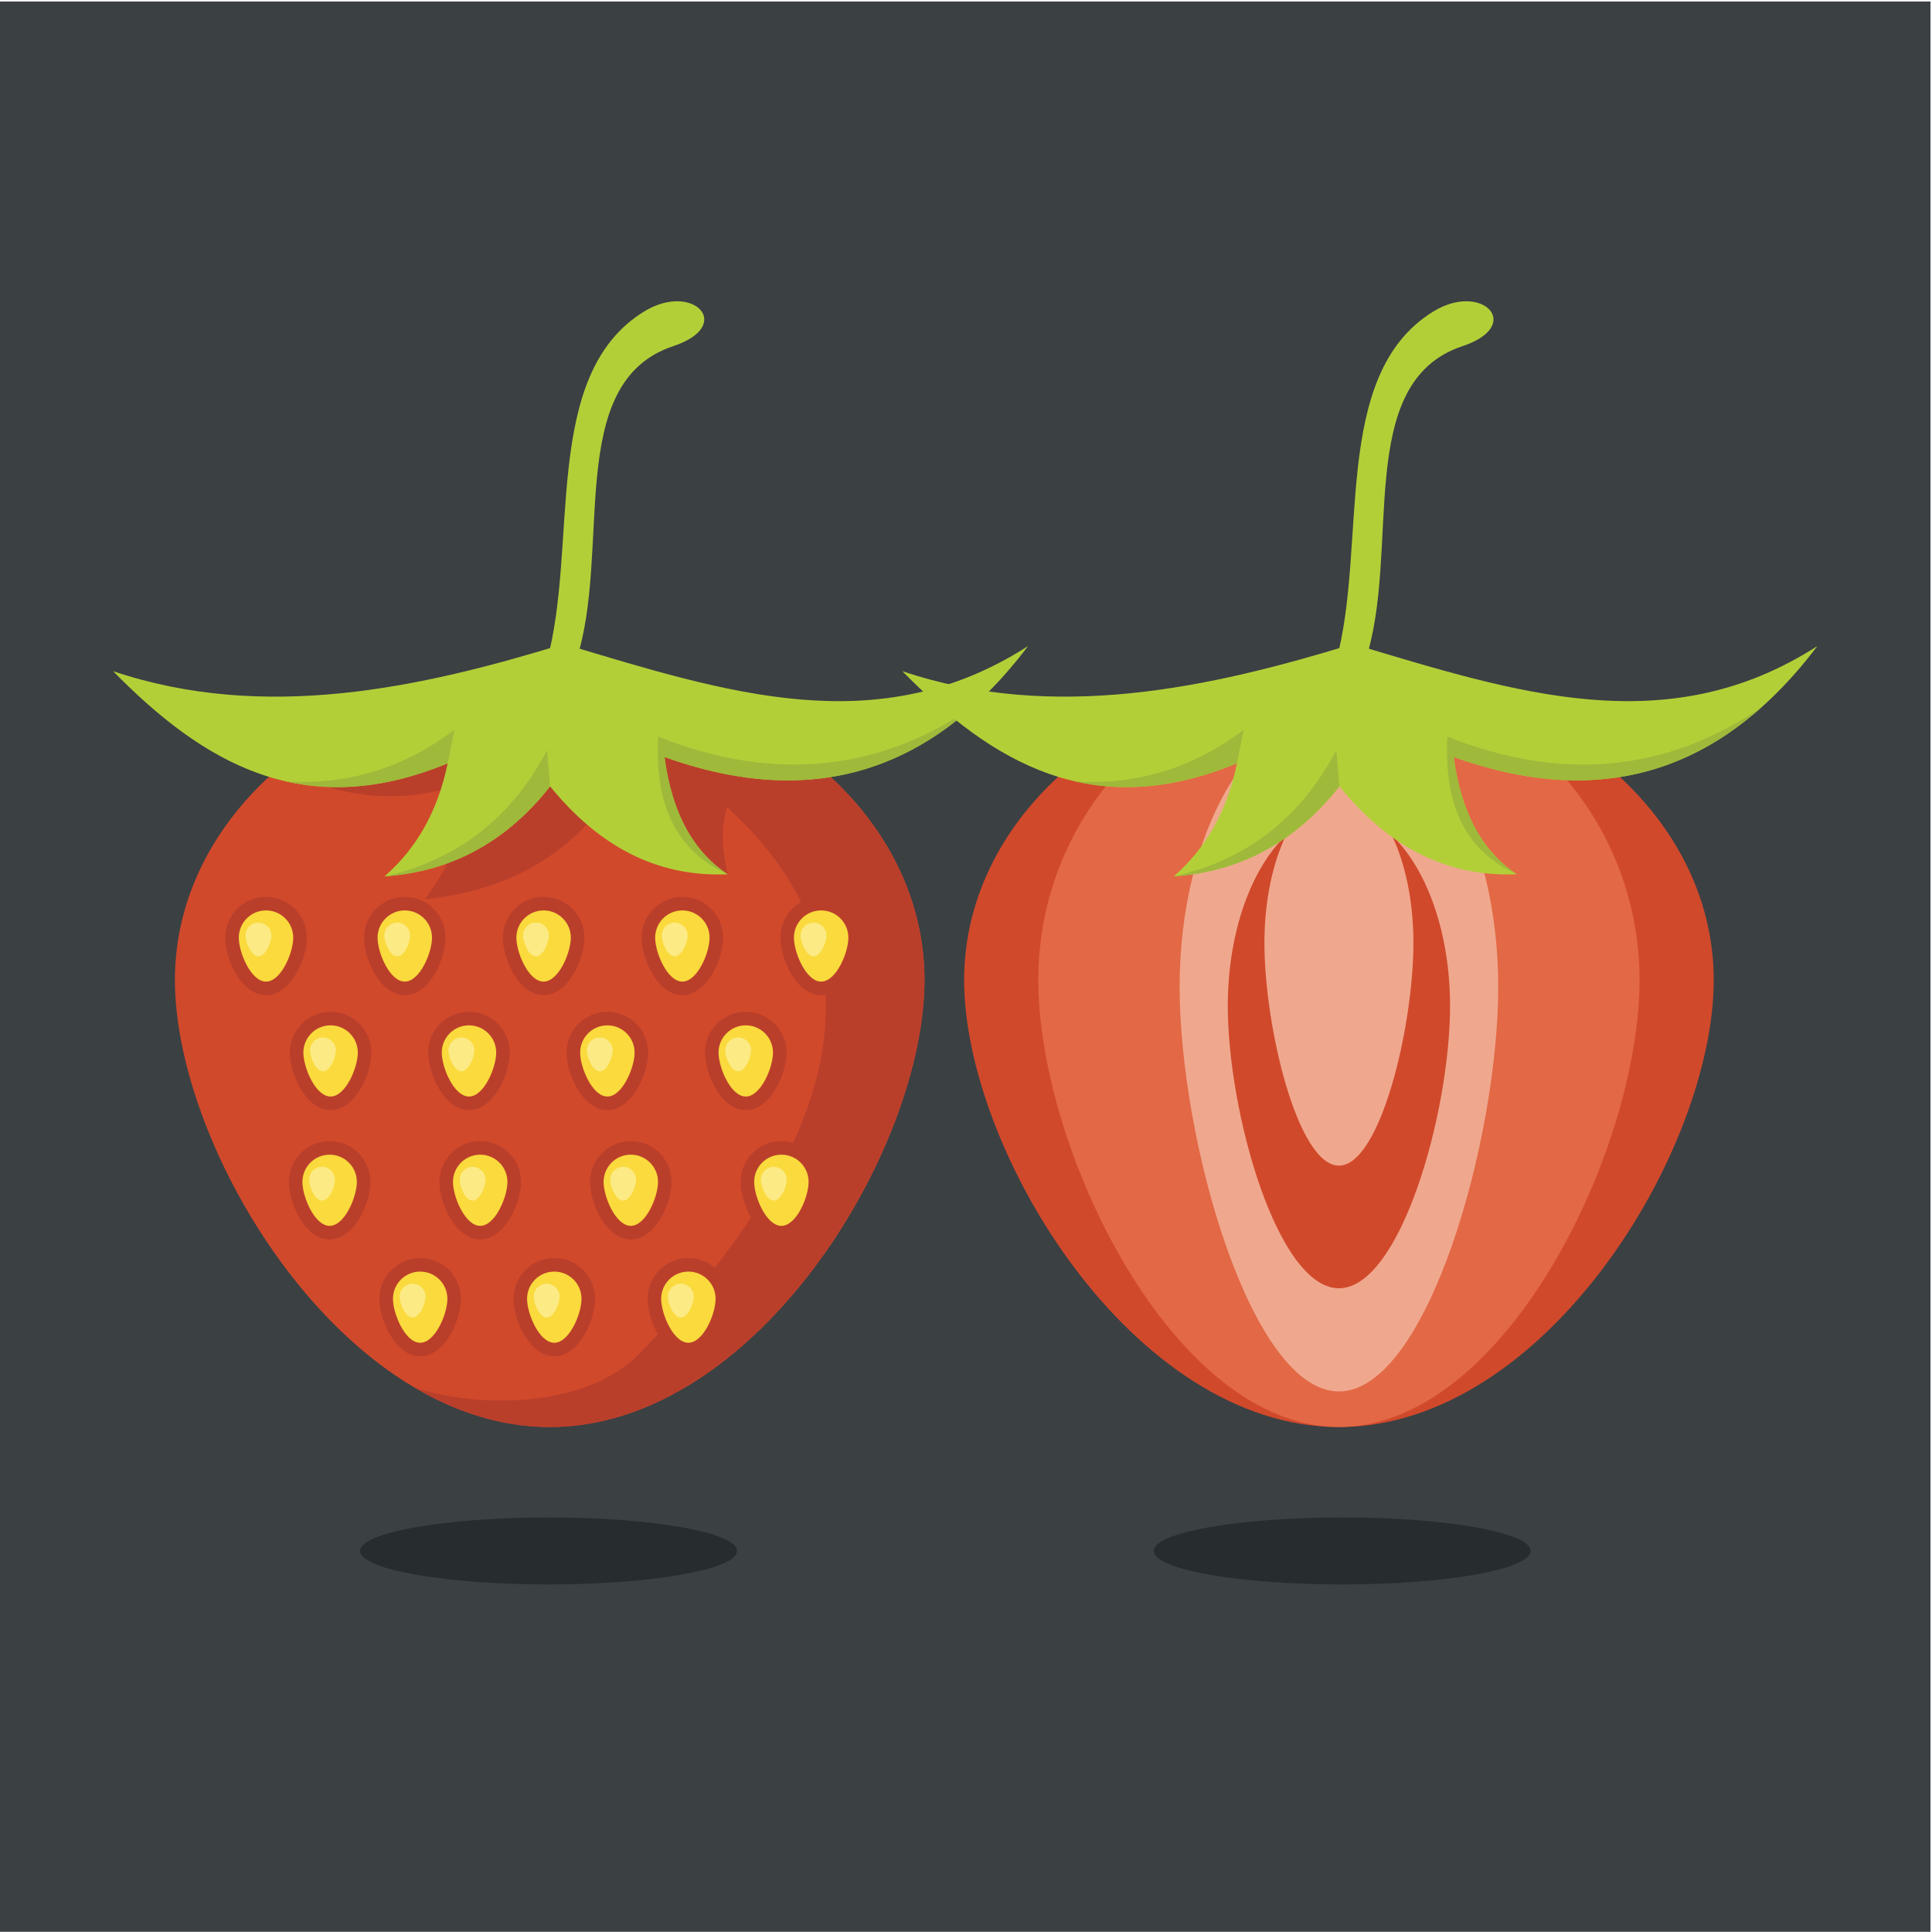 <?xml version="1.0" encoding="UTF-8"?>
<!DOCTYPE svg  PUBLIC '-//W3C//DTD SVG 1.1//EN'  'http://www.w3.org/Graphics/SVG/1.1/DTD/svg11.dtd'>
<svg version="1.1" viewBox="0 0 601 601" xmlns="http://www.w3.org/2000/svg">
<path d="m-0 0.469h600.53v600.47h-600.53z" fill="#3B4043"/>
<path d="m171 209.44c64.39 0 116.59 42.719 116.59 95.417 0 52.696-52.199 139.06-116.59 139.06-64.392 0-116.59-86.367-116.59-139.06 0-52.698 52.199-95.417 116.59-95.417" fill="#D1492B"/>
<path d="m171 209.44c64.39 0 116.59 42.719 116.59 95.417 0 52.696-52.199 139.06-116.59 139.06-14.77 0-28.894-4.552-41.898-12.193 20.449 6.479 53.412 6.352 70.074-10.928 60.788-63.043 79.493-121.93 27.032-169.68-2.096 6.822-1.436 13.805 0.162 20.843-13.407-6.513-26.813-13.026-40.219-19.54-12.397 15.159-29.939 24.792-54.062 27.355 7.676-10.087 12.734-21.716 13.028-36.148-13.477 4.432-27.674 5.848-43.323 1.16l0.87-17.248c19.201-11.388 42.808-18.106 68.336-18.106" fill="#BA3F2B"/>
<path d="m175.38 200.32c-44.342 13.633-93.023 24.364-140.2 8.467 27.867 28.395 59.197 47.232 104.08 28.658-3.087 15.078-9.835 26.609-19.649 35.173 20.485-1.417 37.752-10.522 51.512-28.007 14.734 18.135 32.705 28.327 55.229 27.356-11.048-7.303-17.451-19.618-19.649-36.475 43.024 15.41 81.417 7.387 113.11-34.521-46.655 29.989-93.534 14.594-144.44-0.651" fill="#B3CF38"/>
<path d="m226.37 271.97c-11.048-7.303-17.451-19.618-19.649-36.475 35.466 12.703 67.782 9.478 95.795-15.516-29.52 20.159-62.204 23.293-97.802 9.166-0.945 19.524 4.363 35.027 21.656 42.825" fill="#9FB93B"/>
<path d="m119.62 272.62c22.182-4.986 39.24-17.757 50.565-39.242 0.315 3.744 0.631 7.49 0.947 11.235-13.76 17.485-31.027 26.59-51.512 28.007zm-30.66-29.544c14.864 3.384 31.38 2.203 50.309-5.629 0.699-3.472 1.397-6.946 2.096-10.42-15.086 11.357-32.327 17.284-52.405 16.049" fill="#9FB93B"/>
<path d="m170.03 206.03c10.095-36.367-1.832-89.281 30.286-109.1 15.325-9.455 28.399 4.348 9.12 10.747-34.209 11.357-18.89 63.831-30.288 98.026-3.039 0.108-6.079 0.217-9.118 0.326" fill="#B3CF38"/>
<path d="m82.752 278.98c7.013 0 12.702 5.689 12.702 12.702 0 6.628-4.992 17.912-12.702 17.912-7.708 0-12.701-11.284-12.701-17.912 0-7.013 5.689-12.702 12.701-12.702" fill="#BA3F2B"/>
<path d="m82.752 283.21c4.677 0 8.468 3.791 8.468 8.468 0 4.676-3.791 13.676-8.468 13.676-4.675 0-8.466-9-8.466-13.676 0-4.677 3.791-8.468 8.466-8.468" fill="#FADA3D"/>
<path d="m80.391 286.99c2.221 0 4.022 1.8 4.022 4.022 0 2.22-1.801 6.496-4.022 6.496s-4.022-4.276-4.022-6.496c0-2.222 1.801-4.022 4.022-4.022" fill="#FCEA84"/>
<path d="m125.92 278.98c7.013 0 12.701 5.689 12.701 12.702 0 6.628-4.992 17.912-12.701 17.912s-12.701-11.284-12.701-17.912c0-7.013 5.688-12.702 12.701-12.702" fill="#BA3F2B"/>
<path d="m125.92 283.21c4.676 0 8.467 3.791 8.467 8.468 0 4.676-3.791 13.676-8.467 13.676s-8.467-9-8.467-13.676c0-4.677 3.791-8.468 8.467-8.468" fill="#FADA3D"/>
<path d="m123.56 286.99c2.221 0 4.021 1.8 4.021 4.022 0 2.22-1.8 6.496-4.021 6.496s-4.022-4.276-4.022-6.496c0-2.222 1.801-4.022 4.022-4.022" fill="#FCEA84"/>
<path d="m169.1 278.98c7.012 0 12.701 5.689 12.701 12.702 0 6.628-4.993 17.912-12.701 17.912-7.709 0-12.702-11.284-12.702-17.912 0-7.013 5.688-12.702 12.702-12.702" fill="#BA3F2B"/>
<path d="m169.1 283.21c4.675 0 8.466 3.791 8.466 8.468 0 4.676-3.791 13.676-8.466 13.676-4.676 0-8.468-9-8.468-13.676 0-4.677 3.792-8.468 8.468-8.468" fill="#FADA3D"/>
<path d="m166.73 286.99c2.221 0 4.022 1.8 4.022 4.022 0 2.22-1.801 6.496-4.022 6.496s-4.022-4.276-4.022-6.496c0-2.222 1.801-4.022 4.022-4.022" fill="#FCEA84"/>
<path d="m212.27 278.98c7.013 0 12.701 5.689 12.701 12.702 0 6.628-4.992 17.912-12.701 17.912s-12.701-11.284-12.701-17.912c0-7.013 5.688-12.702 12.701-12.702" fill="#BA3F2B"/>
<path d="m212.27 283.21c4.676 0 8.467 3.791 8.467 8.468 0 4.676-3.791 13.676-8.467 13.676s-8.467-9-8.467-13.676c0-4.677 3.791-8.468 8.467-8.468" fill="#FADA3D"/>
<path d="m209.9 286.99c2.222 0 4.022 1.8 4.022 4.022 0 2.22-1.8 6.496-4.022 6.496-2.221 0-4.021-4.276-4.021-6.496 0-2.222 1.8-4.022 4.021-4.022" fill="#FCEA84"/>
<path d="m255.44 278.98c7.012 0 12.703 5.689 12.703 12.702 0 6.628-4.994 17.912-12.703 17.912-7.707 0-12.702-11.284-12.702-17.912 0-7.013 5.691-12.702 12.702-12.702" fill="#BA3F2B"/>
<path d="m255.44 283.21c4.675 0 8.466 3.791 8.466 8.468 0 4.676-3.791 13.676-8.466 13.676s-8.466-9-8.466-13.676c0-4.677 3.791-8.468 8.466-8.468" fill="#FADA3D"/>
<path d="m253.08 286.99c2.22 0 4.02 1.8 4.02 4.022 0 2.22-1.8 6.496-4.02 6.496-2.222 0-4.024-4.276-4.024-6.496 0-2.222 1.802-4.022 4.024-4.022" fill="#FCEA84"/>
<path d="m102.84 314.73c7.013 0 12.7 5.688 12.7 12.7 0 6.632-4.992 17.914-12.7 17.914-7.709 0-12.702-11.282-12.702-17.914 0-7.012 5.688-12.7 12.702-12.7" fill="#BA3F2B"/>
<path d="m102.84 318.96c4.675 0 8.466 3.791 8.466 8.466 0 4.677-3.791 13.68-8.466 13.68-4.677 0-8.468-9.003-8.468-13.68 0-4.675 3.791-8.466 8.468-8.466" fill="#FADA3D"/>
<path d="m100.48 322.74c2.221 0 4.022 1.8 4.022 4.022 0 2.223-1.801 6.497-4.022 6.497s-4.022-4.274-4.022-6.497c0-2.222 1.801-4.022 4.022-4.022" fill="#FCEA84"/>
<path d="m145.89 314.73c7.012 0 12.701 5.688 12.701 12.7 0 6.632-4.992 17.914-12.701 17.914-7.708 0-12.701-11.282-12.701-17.914 0-7.012 5.688-12.7 12.701-12.7" fill="#BA3F2B"/>
<path d="m145.89 318.96c4.676 0 8.467 3.791 8.467 8.466 0 4.677-3.791 13.68-8.467 13.68s-8.467-9.003-8.467-13.68c0-4.675 3.791-8.466 8.467-8.466" fill="#FADA3D"/>
<path d="m143.53 322.74c2.221 0 4.022 1.8 4.022 4.022 0 2.223-1.801 6.497-4.022 6.497s-4.022-4.274-4.022-6.497c0-2.222 1.801-4.022 4.022-4.022" fill="#FCEA84"/>
<path d="m188.94 314.73c7.013 0 12.702 5.688 12.702 12.7 0 6.632-4.993 17.914-12.702 17.914s-12.701-11.282-12.701-17.914c0-7.012 5.688-12.7 12.701-12.7" fill="#BA3F2B"/>
<path d="m188.94 318.96c4.676 0 8.467 3.791 8.467 8.466 0 4.677-3.791 13.68-8.467 13.68s-8.467-9.003-8.467-13.68c0-4.675 3.791-8.466 8.467-8.466" fill="#FADA3D"/>
<path d="m186.58 322.74c2.221 0 4.022 1.8 4.022 4.022 0 2.223-1.801 6.497-4.022 6.497s-4.022-4.274-4.022-6.497c0-2.222 1.801-4.022 4.022-4.022" fill="#FCEA84"/>
<path d="m231.99 314.73c7.013 0 12.702 5.688 12.702 12.7 0 6.632-4.994 17.914-12.702 17.914-7.709 0-12.701-11.282-12.701-17.914 0-7.012 5.688-12.7 12.701-12.7" fill="#BA3F2B"/>
<path d="m231.99 318.96c4.676 0 8.468 3.791 8.468 8.466 0 4.677-3.792 13.68-8.468 13.68s-8.467-9.003-8.467-13.68c0-4.675 3.791-8.466 8.467-8.466" fill="#FADA3D"/>
<path d="m229.63 322.74c2.221 0 4.022 1.8 4.022 4.022 0 2.223-1.801 6.497-4.022 6.497s-4.022-4.274-4.022-6.497c0-2.222 1.801-4.022 4.022-4.022" fill="#FCEA84"/>
<path d="m102.54 354.96c7.013 0 12.701 5.689 12.701 12.702 0 6.628-4.992 17.912-12.701 17.912s-12.701-11.284-12.701-17.912c0-7.013 5.688-12.702 12.701-12.702" fill="#BA3F2B"/>
<path d="m102.54 359.19c4.676 0 8.467 3.791 8.467 8.468 0 4.675-3.791 13.678-8.467 13.678s-8.467-9.003-8.467-13.678c0-4.677 3.791-8.468 8.467-8.468" fill="#FADA3D"/>
<path d="m100.18 362.97c2.221 0 4.021 1.803 4.021 4.022 0 2.22-1.8 6.497-4.021 6.497-2.222 0-4.022-4.277-4.022-6.497 0-2.219 1.8-4.022 4.022-4.022" fill="#FCEA84"/>
<path d="m149.38 354.96c7.013 0 12.701 5.689 12.701 12.702 0 6.628-4.992 17.912-12.701 17.912s-12.701-11.284-12.701-17.912c0-7.013 5.688-12.702 12.701-12.702" fill="#BA3F2B"/>
<path d="m149.38 359.19c4.677 0 8.468 3.791 8.468 8.468 0 4.675-3.791 13.678-8.468 13.678-4.676 0-8.467-9.003-8.467-13.678 0-4.677 3.791-8.468 8.467-8.468" fill="#FADA3D"/>
<path d="m147.02 362.97c2.221 0 4.022 1.803 4.022 4.022 0 2.22-1.801 6.497-4.022 6.497s-4.022-4.277-4.022-6.497c0-2.219 1.801-4.022 4.022-4.022" fill="#FCEA84"/>
<path d="m196.23 354.96c7.013 0 12.701 5.689 12.701 12.702 0 6.628-4.992 17.912-12.701 17.912-7.71 0-12.702-11.284-12.702-17.912 0-7.013 5.689-12.702 12.702-12.702" fill="#BA3F2B"/>
<path d="m196.23 359.19c4.675 0 8.466 3.791 8.466 8.468 0 4.675-3.791 13.678-8.466 13.678-4.677 0-8.468-9.003-8.468-13.678 0-4.677 3.791-8.468 8.468-8.468" fill="#FADA3D"/>
<path d="m193.86 362.97c2.221 0 4.023 1.803 4.023 4.022 0 2.22-1.802 6.497-4.023 6.497-2.22 0-4.022-4.277-4.022-6.497 0-2.219 1.802-4.022 4.022-4.022" fill="#FCEA84"/>
<path d="m243.07 354.96c7.014 0 12.701 5.689 12.701 12.702 0 6.628-4.991 17.912-12.701 17.912-7.709 0-12.701-11.284-12.701-17.912 0-7.013 5.689-12.702 12.701-12.702" fill="#BA3F2B"/>
<path d="m243.07 359.19c4.678 0 8.469 3.791 8.469 8.468 0 4.675-3.791 13.678-8.469 13.678-4.675 0-8.466-9.003-8.466-13.678 0-4.677 3.791-8.468 8.466-8.468" fill="#FADA3D"/>
<path d="m240.7 362.97c2.222 0 4.022 1.803 4.022 4.022 0 2.22-1.8 6.497-4.022 6.497-2.221 0-4.021-4.277-4.021-6.497 0-2.219 1.8-4.022 4.021-4.022" fill="#FCEA84"/>
<path d="m130.71 391.33c7.014 0 12.701 5.691 12.701 12.704 0 6.628-4.992 17.913-12.701 17.913-7.708 0-12.701-11.285-12.701-17.913 0-7.013 5.688-12.704 12.701-12.704" fill="#BA3F2B"/>
<path d="m130.71 395.56c4.676 0 8.467 3.791 8.467 8.467 0 4.674-3.791 13.676-8.467 13.676s-8.467-9.002-8.467-13.676c0-4.676 3.791-8.467 8.467-8.467" fill="#FADA3D"/>
<path d="m128.35 399.34c2.221 0 4.022 1.8 4.022 4.02 0 2.222-1.801 6.499-4.022 6.499s-4.022-4.277-4.022-6.499c0-2.22 1.801-4.02 4.022-4.02" fill="#FCEA84"/>
<path d="m172.43 391.33c7.013 0 12.702 5.691 12.702 12.704 0 6.628-4.993 17.913-12.702 17.913-7.708 0-12.701-11.285-12.701-17.913 0-7.013 5.688-12.704 12.701-12.704" fill="#BA3F2B"/>
<path d="m172.43 395.56c4.676 0 8.467 3.791 8.467 8.467 0 4.674-3.791 13.676-8.467 13.676s-8.468-9.002-8.468-13.676c0-4.676 3.792-8.467 8.468-8.467" fill="#FADA3D"/>
<path d="m170.06 399.34c2.221 0 4.022 1.8 4.022 4.02 0 2.222-1.801 6.499-4.022 6.499s-4.022-4.277-4.022-6.499c0-2.22 1.801-4.02 4.022-4.02" fill="#FCEA84"/>
<path d="m214.14 391.33c7.012 0 12.701 5.691 12.701 12.704 0 6.628-4.992 17.913-12.701 17.913-7.71 0-12.702-11.285-12.702-17.913 0-7.013 5.689-12.704 12.702-12.704" fill="#BA3F2B"/>
<path d="m214.14 395.56c4.675 0 8.466 3.791 8.466 8.467 0 4.674-3.791 13.676-8.466 13.676-4.677 0-8.468-9.002-8.468-13.676 0-4.676 3.791-8.467 8.468-8.467" fill="#FADA3D"/>
<path d="m211.78 399.34c2.222 0 4.023 1.8 4.023 4.02 0 2.222-1.801 6.499-4.023 6.499-2.22 0-4.022-4.277-4.022-6.499 0-2.22 1.802-4.02 4.022-4.02" fill="#FCEA84"/>
<path d="m416.51 209.44c64.389 0 116.59 42.719 116.59 95.417 0 52.696-52.201 139.06-116.59 139.06-64.392 0-116.59-86.367-116.59-139.06 0-52.698 52.2-95.417 116.59-95.417" fill="#D1492B"/>
<path d="m416.51 209.44c51.647 0 93.515 42.719 93.515 95.417 0 52.696-41.868 139.06-93.515 139.06-51.649 0-93.517-86.367-93.517-139.06 0-52.698 41.868-95.417 93.517-95.417" fill="#E36845"/>
<path d="m416.51 220.53c27.368 0 49.554 38.681 49.554 86.398 0 47.716-22.186 125.92-49.554 125.92-27.37 0-49.556-78.203-49.556-125.92 0-47.717 22.186-86.398 49.556-86.398" fill="#EFA88E"/>
<path d="m416.51 252.62c19.093 0 34.573 26.986 34.573 60.278s-15.48 87.854-34.573 87.854c-19.095 0-34.574-54.562-34.574-87.854s15.479-60.278 34.574-60.278" fill="#D1492B"/>
<path d="m416.51 245.78c12.798 0 23.172 21.282 23.172 47.535 0 26.255-10.374 69.283-23.172 69.283-12.8 0-23.176-43.028-23.176-69.283 0-26.253 10.376-47.535 23.176-47.535" fill="#EFA88E"/>
<path d="m420.9 200.32c-44.341 13.633-93.022 24.364-140.2 8.467 27.866 28.395 59.196 47.232 104.08 28.658-3.087 15.078-9.836 26.609-19.648 35.173 20.486-1.417 37.753-10.522 51.511-28.007 14.736 18.135 32.706 28.327 55.23 27.356-11.049-7.303-17.451-19.618-19.651-36.475 43.027 15.41 81.419 7.387 113.12-34.521-46.656 29.989-93.534 14.594-144.45-0.651" fill="#B3CF38"/>
<path d="m471.88 271.97c-11.049-7.303-17.451-19.618-19.651-36.475 35.465 12.703 67.782 9.478 95.797-15.516-29.52 20.159-62.204 23.293-97.802 9.166-0.946 19.524 4.363 35.027 21.656 42.825" fill="#9FB93B"/>
<path d="m365.14 272.62c22.181-4.986 39.239-17.757 50.565-39.242 0.315 3.744 0.63 7.49 0.946 11.235-13.758 17.485-31.025 26.59-51.511 28.007zm-30.66-29.544c14.864 3.384 31.38 2.203 50.308-5.629 0.699-3.472 1.398-6.946 2.095-10.42-15.085 11.357-32.325 17.284-52.403 16.049" fill="#9FB93B"/>
<path d="m415.54 206.03c10.095-36.367-1.834-89.281 30.286-109.1 15.324-9.455 28.398 4.348 9.119 10.747-34.208 11.357-18.889 63.831-30.288 98.026-3.038 0.108-6.078 0.217-9.117 0.326" fill="#B3CF38"/>
<path d="m170.65 492.88c32.287 0 58.62-4.681 58.62-10.421 0-5.739-26.333-10.421-58.62-10.421s-58.621 4.682-58.621 10.421c0 5.74 26.334 10.421 58.621 10.421" fill="#272C2E"/>
<path d="m417.51 492.88c32.286 0 58.622-4.681 58.622-10.421 0-5.739-26.336-10.421-58.622-10.421-32.287 0-58.62 4.682-58.62 10.421 0 5.74 26.333 10.421 58.62 10.421" fill="#272C2E"/>
</svg>
